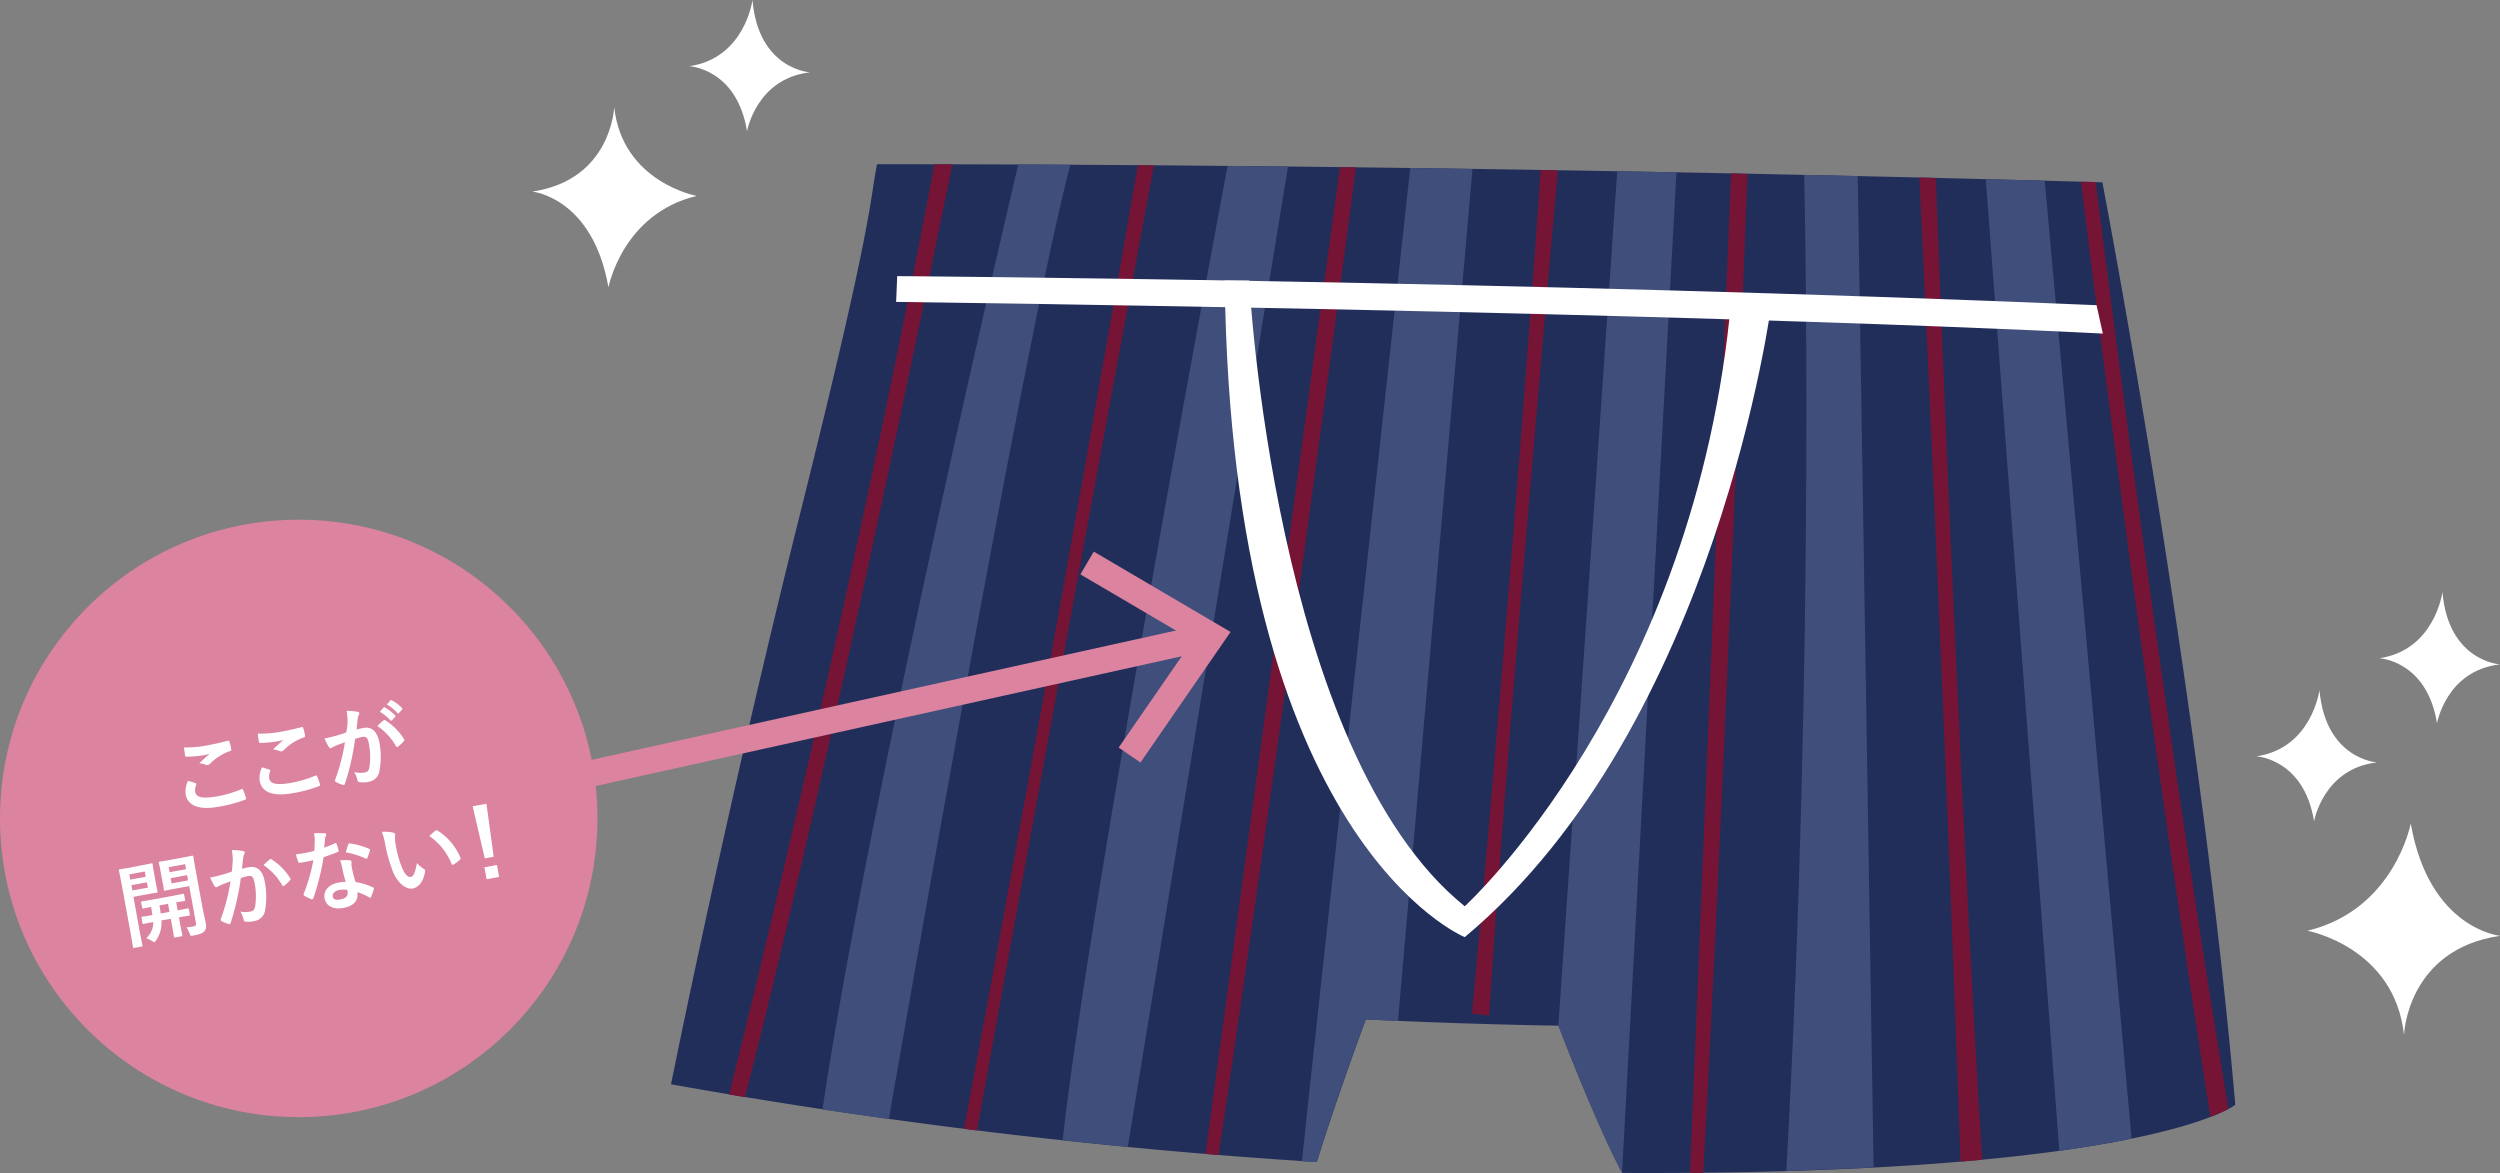 <svg xmlns="http://www.w3.org/2000/svg" viewBox="0 0 473.17 222.01"><rect x="0" y="0" width="473.17" height="222.01" fill="#808080" stroke="none"/><defs><style>.cls-1{fill:#212e5a;}.cls-2{fill:#3f4e7a;}.cls-3{fill:#751434;}.cls-4{fill:#fff;}.cls-5{fill:#db839f;}.cls-6{fill:none;stroke:#db839f;stroke-miterlimit:10;stroke-width:5px;}</style></defs><g id="レイヤー_2" data-name="レイヤー 2"><g id="デザイン"><path class="cls-1" d="M166,31.08c119,0,231.91,3.43,231.91,3.43s18.26,95,25.16,174.6c0,0-16.57,13.35-116,12.89,0,0-4.31-7.81-12.08-27.87,0,0-17.73-.25-36.47-1.2,0,0-5.13,13.66-9.29,27A1080.66,1080.66,0,0,1,127,205.22S137.4,153.36,151.49,97,164.54,38.18,166,31.08Z"/><path class="cls-2" d="M192.72,31.14S164.6,150,155.66,210l12.57,1.81S193.55,65.32,202.58,31.19Z"/><path class="cls-2" d="M232.34,31.41s-26.29,139.67-31.22,184.41l12.34,1.26L243.78,31.52Z"/><path class="cls-2" d="M266.91,31.8s-18.79,171.39-20.5,188l2.77.16s3.08-10.35,9.29-27l6.12.29L278.69,32Z"/><path class="cls-2" d="M306.09,32.41,294.94,194.13S302.12,213,307,222h0L317.29,32.62Z"/><path class="cls-2" d="M341.48,33.11s2.15,89.37-3.39,188.52l16.52-.64-3-187.66Z"/><path class="cls-2" d="M375.84,33.91l13.92,183.9s6.72-.88,13.68-2.31L387,34.2Z"/><path class="cls-3" d="M215.37,31.27s-16.45,95-32.92,182.39l2.48.3s10.85-60.55,33.47-182.67Z"/><path class="cls-3" d="M363.27,33.6S368,131,371.06,219.86l4.09-.36s-4-61.72-8.76-185.82Z"/><path class="cls-3" d="M393.86,34.39s11,90.71,24.49,177a23.57,23.57,0,0,0,3.37-1.5c.24,0-9.36-52.24-25.09-175.44Z"/><path class="cls-3" d="M291.61,32.17s-4.84,71.16-13,159.68l3.24.39s2-36.31,13-160Z"/><path class="cls-3" d="M253.61,31.64s-13.53,98.68-25.45,186.77l2.48.2s9.73-63.82,26-186.94Z"/><path class="cls-3" d="M327.64,32.82S323.48,133.17,319.87,222l2.5,0s3.72-65,8.36-189.08Z"/><path class="cls-3" d="M176.85,31.1S163.39,104.87,138,207.16l3,.5s14.42-54.45,39.27-176.56Z"/><path class="cls-4" d="M169.81,52.26s116.61.83,227,5.5L398,63.14s-70.33-3.88-228.39-6Z"/><path class="cls-4" d="M236.43,53.09s4.63,89.25,40.8,118.44c0,0,43.68-39.77,50.46-114.93,6.24.51,7.69.23,7.69.23s-10.19,80.48-58.15,120.54c0,0-44.2-17.94-45.43-124.28Z"/><path class="cls-4" d="M462.28,112.05s-1.44,11-11.94,12.53c0,0,9,.45,10.91,12.32,0,0,1.73-10,11.92-11.16C473.17,125.74,463.39,125.19,462.28,112.05Z"/><path class="cls-4" d="M439,130.61s-1.43,11-11.93,12.54c0,0,9,.45,10.91,12.31,0,0,1.72-10,11.91-11.16C449.93,144.3,440.16,143.75,439,130.61Z"/><path class="cls-4" d="M455,195.86s.56-16.17,18.19-18.74c0,0-13.43-1.26-16.91-21.26,0,0-3.08,16.34-19.56,20.3C436.7,176.16,453.18,179.18,455,195.86Z"/><path class="cls-4" d="M142.42,0S141,11,130.48,12.53c0,0,9,.45,10.91,12.32,0,0,1.73-10,11.92-11.16C153.31,13.69,143.53,13.14,142.42,0Z"/><path class="cls-4" d="M116.25,20.26s-.48,13.81-15.52,16c0,0,11.46,1.07,14.43,18.14,0,0,2.62-13.94,16.7-17.32C131.86,37.08,117.78,34.5,116.25,20.26Z"/><circle class="cls-5" cx="56.54" cy="154.9" r="56.54"/><line class="cls-6" x1="106.37" y1="147.61" x2="227.61" y2="120.78"/><polygon class="cls-5" points="215.85 144.32 211.73 141.49 225.74 121.2 204.48 108.71 207.02 104.4 232.91 119.61 215.85 144.32"/><path class="cls-4" d="M39.62,141c1.22-.22,2.46-.54,3.51-.8.17-.05.25,0,.29.14a10.29,10.29,0,0,1,.34,1.4c.05.24,0,.35-.22.41a9.91,9.91,0,0,0-3.79,2.4.67.67,0,0,1-.39.23.69.69,0,0,1-.37,0,4.37,4.37,0,0,0-1.27-.32c.77-.73,1.42-1.33,1.94-1.79a11.57,11.57,0,0,1-1.36.31,23.46,23.46,0,0,1-3,.25c-.16,0-.24-.06-.27-.26-.08-.4-.13-.9-.21-1.5A22.25,22.25,0,0,0,39.62,141ZM37,148.23c.17.05.2.13.14.28a2.81,2.81,0,0,0-.2,1.35c.19,1.06,1.37,1.37,4.25.85a21.84,21.84,0,0,0,4.44-1.32c.23-.09.32-.06.38.09a14.54,14.54,0,0,1,.57,1.59c0,.14,0,.23-.24.3a25,25,0,0,1-4.91,1.31c-3.74.69-5.89-.16-6.29-2.33a4.6,4.6,0,0,1,.45-2.56C36.11,147.93,36.56,148.07,37,148.23Z"/><path class="cls-4" d="M53.58,138.42c1.22-.22,2.46-.54,3.52-.8a.19.19,0,0,1,.28.14,11.82,11.82,0,0,1,.35,1.4c0,.24,0,.35-.22.41a9.83,9.83,0,0,0-3.8,2.4.66.66,0,0,1-.76.19,4.37,4.37,0,0,0-1.27-.32c.77-.73,1.42-1.33,1.94-1.79a9.94,9.94,0,0,1-1.36.3,21.46,21.46,0,0,1-3,.26c-.16,0-.23-.06-.27-.26-.07-.41-.13-.9-.21-1.5A22.2,22.2,0,0,0,53.58,138.42ZM51,145.67c.17.05.2.13.14.28a2.81,2.81,0,0,0-.2,1.35c.19,1.06,1.37,1.37,4.25.85a21.84,21.84,0,0,0,4.44-1.32c.23-.09.32-.06.38.09a13.82,13.82,0,0,1,.57,1.59c0,.14,0,.23-.24.3a25.48,25.48,0,0,1-4.91,1.31c-3.74.69-5.89-.16-6.28-2.33a4.49,4.49,0,0,1,.44-2.56C50.07,145.37,50.53,145.51,51,145.67Z"/><path class="cls-4" d="M65.78,136.42a12.79,12.79,0,0,0-.17-1.88,11.74,11.74,0,0,1,2.1.18A.35.35,0,0,1,68,135a.33.33,0,0,1-.07.27,2.13,2.13,0,0,0-.22.69c-.09.73-.14,1.38-.23,2.12a13.2,13.2,0,0,1,1.33-.31c1.55-.28,2.59.65,3,2.79a14.45,14.45,0,0,1,0,5.4,2.41,2.41,0,0,1-2,2,4.48,4.48,0,0,1-1.79.07.46.46,0,0,1-.39-.41,4.54,4.54,0,0,0-.6-1.5,4.48,4.48,0,0,0,2,.08c.55-.1.77-.34.91-1.08a13.1,13.1,0,0,0-.11-4.28c-.21-1.17-.5-1.5-1.24-1.37a11.65,11.65,0,0,0-1.38.38,46.11,46.11,0,0,1-1.92,8.47c-.06.24-.19.3-.41.23a7.12,7.12,0,0,1-1.28-.52c-.1-.07-.17-.13-.18-.23a.27.27,0,0,1,0-.19,35.76,35.76,0,0,0,1.86-7.12c-.64.22-1.15.42-1.59.59a5,5,0,0,0-.87.43.36.36,0,0,1-.57-.12,13.4,13.4,0,0,1-.84-1.62c.74-.14,1.46-.32,2.19-.52s1.29-.4,1.92-.62C65.76,137.62,65.77,137,65.78,136.42Zm6.83-.09c.1-.09.19-.07.33,0a11.36,11.36,0,0,1,3.52,3.55.25.25,0,0,1,0,.35,6.49,6.49,0,0,1-1.1,1.06c-.15.12-.32.13-.41-.06a11.58,11.58,0,0,0-3.53-3.83A14,14,0,0,1,72.61,136.33Zm0-2.42c.07-.09.14-.08.25,0a7.87,7.87,0,0,1,1.92,1.5.17.17,0,0,1,0,.28l-.61.65a.18.18,0,0,1-.29,0,8.18,8.18,0,0,0-2-1.63Zm1.29-1.36c.08-.09.14-.08.25,0A7.4,7.4,0,0,1,76.08,134a.2.2,0,0,1,0,.31l-.57.65c-.12.12-.21.09-.29,0a8.05,8.05,0,0,0-2-1.62Z"/><path class="cls-4" d="M27,163.74c1.1-.2,1.58-.33,1.68-.34s.17,0,.2.15.08.59.26,1.61l.36,2c.19,1,.31,1.48.33,1.58s0,.19-.14.22-.59.07-1.69.28l-2.74.5,1,5.58c.43,2.34.68,3.49.7,3.61s0,.19-.15.22l-1.42.26c-.17,0-.19,0-.22-.15s-.2-1.28-.63-3.62l-1.33-7.26c-.43-2.34-.68-3.52-.7-3.64s0-.18.15-.21.76-.11,2-.33Zm-2.52,1.74.18,1,2.92-.53-.17-1ZM27.81,167l-2.93.53.18,1L28,168Zm2.75,7.2a6.31,6.31,0,0,1,0,.74,5.6,5.6,0,0,1-1.07,3.1c-.14.18-.21.28-.28.29s-.2-.07-.44-.23a4.65,4.65,0,0,0-1.11-.52A4,4,0,0,0,29,174.81l0-.3-1.81.36c-.17,0-.19,0-.23-.16l-.18-1c0-.16,0-.18.15-.21s.58-.07,1.91-.32c-.06-.42-.14-.94-.24-1.53-1,.2-1.38.29-1.47.31s-.2,0-.23-.15l-.19-1c0-.17,0-.19.17-.22s.61-.08,2.09-.35l3.58-.66c1.49-.27,2-.4,2.09-.42s.18,0,.21.16l.19,1c0,.16,0,.18-.15.21l-1.54.25.27,1.52c1.33-.24,1.82-.37,1.9-.38s.19,0,.22.15l.19,1c0,.19,0,.21-.15.24s-.59.07-1.91.31l.28,1.56c.21,1.15.35,1.7.37,1.8s0,.2-.15.23l-1.24.23c-.16,0-.18,0-.22-.17s-.09-.66-.3-1.81l-.28-1.55Zm7.73-2.61c.22,1.17.48,2.23.63,3s.12,1.22-.2,1.62-.79.61-2.13.86c-.51.09-.53.1-.71-.41a4.26,4.26,0,0,0-.61-1.15,8.35,8.35,0,0,0,1.24-.14c.55-.1.66-.27.56-.77l-1.26-6.89-2.74.5c-1.3.24-1.73.35-1.83.37s-.21,0-.24-.15S31,168,30.77,167l-.41-2.24c-.18-1-.28-1.35-.31-1.46s0-.19.17-.22.54-.07,1.85-.31l2.45-.45c1.31-.24,1.75-.35,1.85-.37s.19,0,.22.15.12.82.39,2.3Zm-6.21,1-.28-1.53-1.62.3c.1.57.18,1.09.24,1.53Zm-.15-8.46.17.95,3.11-.57-.17-.95Zm3.49,1.5-3.11.57.17,1,3.11-.57Z"/><path class="cls-4" d="M44.06,162.77a11.68,11.68,0,0,0-.18-1.88,12,12,0,0,1,2.11.18.36.36,0,0,1,.33.29.37.37,0,0,1-.07.27,2.1,2.1,0,0,0-.22.7c-.09.72-.15,1.37-.23,2.11a12.2,12.2,0,0,1,1.29-.3c1.57-.29,2.62.62,3,2.65a14.57,14.57,0,0,1,.08,5.53,2.42,2.42,0,0,1-2,2,5.45,5.45,0,0,1-1.69.12.43.43,0,0,1-.38-.41,4.79,4.79,0,0,0-.61-1.5,4.94,4.94,0,0,0,1.91,0c.55-.1.77-.34.91-1.08a13,13,0,0,0-.11-4.26c-.22-1.19-.5-1.52-1.24-1.38a9.88,9.88,0,0,0-1.38.37,47.81,47.81,0,0,1-1.92,8.47c-.06.24-.19.3-.41.23a7.23,7.23,0,0,1-1.29-.52.36.36,0,0,1-.18-.23.29.29,0,0,1,0-.19,35.73,35.73,0,0,0,1.85-7.12c-.63.22-1.15.42-1.58.59a5,5,0,0,0-.87.43.38.38,0,0,1-.58-.12,15.32,15.32,0,0,1-.83-1.62c.73-.14,1.46-.32,2.18-.52s1.3-.4,1.93-.62C44,164,44,163.36,44.06,162.77Zm7-.12c.11-.09.2-.07.34,0a11.29,11.29,0,0,1,3.52,3.56.24.24,0,0,1,0,.34,6.55,6.55,0,0,1-1.1,1.07c-.15.11-.32.13-.41-.06a11.39,11.39,0,0,0-3.53-3.83A13.72,13.72,0,0,1,51.06,162.65Z"/><path class="cls-4" d="M63.42,159.6c.14-.07.21-.09.27.09a8.51,8.51,0,0,1,.4,1.33c0,.15,0,.19-.16.23-.87.36-1.67.62-2.68,1A46.81,46.81,0,0,1,59.31,170c-.05.13-.09.19-.16.2a.49.49,0,0,1-.21,0,8.88,8.88,0,0,1-1.31-.64c-.1-.06-.14-.1-.15-.17a.3.3,0,0,1,0-.21,34.35,34.35,0,0,0,1.83-6.37c-.63.15-1.15.25-1.67.34l-.92.15c-.17,0-.21,0-.28-.22a7.75,7.75,0,0,1-.43-1.39c.69-.08,1.08-.13,1.56-.22a19,19,0,0,0,1.91-.44,19.43,19.43,0,0,0,.09-1.95,6.48,6.48,0,0,0-.14-1.37,17.13,17.13,0,0,1,2,0c.17,0,.29.09.31.2a.45.45,0,0,1-.09.35,1.74,1.74,0,0,0-.16.67c0,.42-.08,1-.14,1.49A17.49,17.49,0,0,0,63.42,159.6Zm1.29,4.4a6.4,6.4,0,0,0-.35-1.16,9.18,9.18,0,0,1,1.88,0,.26.26,0,0,1,.28.22,1.29,1.29,0,0,1,0,.37,2,2,0,0,0,.06.7,22.26,22.26,0,0,0,.71,2.81,13.14,13.14,0,0,1,3.29,1c.19.09.22.15.17.34a10.8,10.8,0,0,1-.52,1.49c0,.09-.08.14-.13.15a.37.37,0,0,1-.19-.07,12.45,12.45,0,0,0-2.29-1c.3,1.67-.76,2.66-2.67,3s-3.24-.38-3.51-1.81.76-2.66,2.65-3a8,8,0,0,1,1.34-.14C65.09,165.8,64.87,164.78,64.71,164Zm-.42,4.43c-.83.15-1.42.61-1.31,1.24s.62.72,1.57.54,1.37-.75,1.24-1.45a1.77,1.77,0,0,0-.08-.33A4.5,4.5,0,0,0,64.29,168.43Zm1.64-8.61c.07-.19.15-.22.33-.18a12.89,12.89,0,0,1,3.56,1c.12,0,.18.09.19.15a.49.49,0,0,1,0,.22,10.51,10.51,0,0,1-.48,1.36c0,.09-.08.14-.13.15s-.08,0-.16,0a14.48,14.48,0,0,0-3.79-1.19C65.61,160.71,65.77,160.16,65.93,159.82Z"/><path class="cls-4" d="M74.44,157.6c.17,0,.3.13.32.25a1.55,1.55,0,0,1,0,.49,7.15,7.15,0,0,0,.15,1.67,20.88,20.88,0,0,0,1,3.76c.47,1.28,1.12,2.33,1.82,2.2.53-.09.84-.76,1.18-2.62a6.55,6.55,0,0,0,1.3,1.1.5.5,0,0,1,.23.59c-.32,1.83-1.19,2.92-2.36,3.13s-3-1-3.93-3.79a30.39,30.39,0,0,1-1.29-4.79,9.58,9.58,0,0,0-.6-2.15A7.21,7.21,0,0,1,74.44,157.6Zm8-.37a.44.44,0,0,1,.17-.1.27.27,0,0,1,.21.07,11.23,11.23,0,0,1,4.32,5.11.3.3,0,0,1-.11.4,5.54,5.54,0,0,1-1.19.91c-.18.11-.31.08-.38-.12a11.48,11.48,0,0,0-4.2-5.26A15.22,15.22,0,0,1,82.39,157.23Z"/><path class="cls-4" d="M93.44,162.15l-1.69.31-2.29-9.86,2.61-.48Zm.62,1.56.41,2.26-2.37.44-.42-2.26Z"/></g></g></svg>
